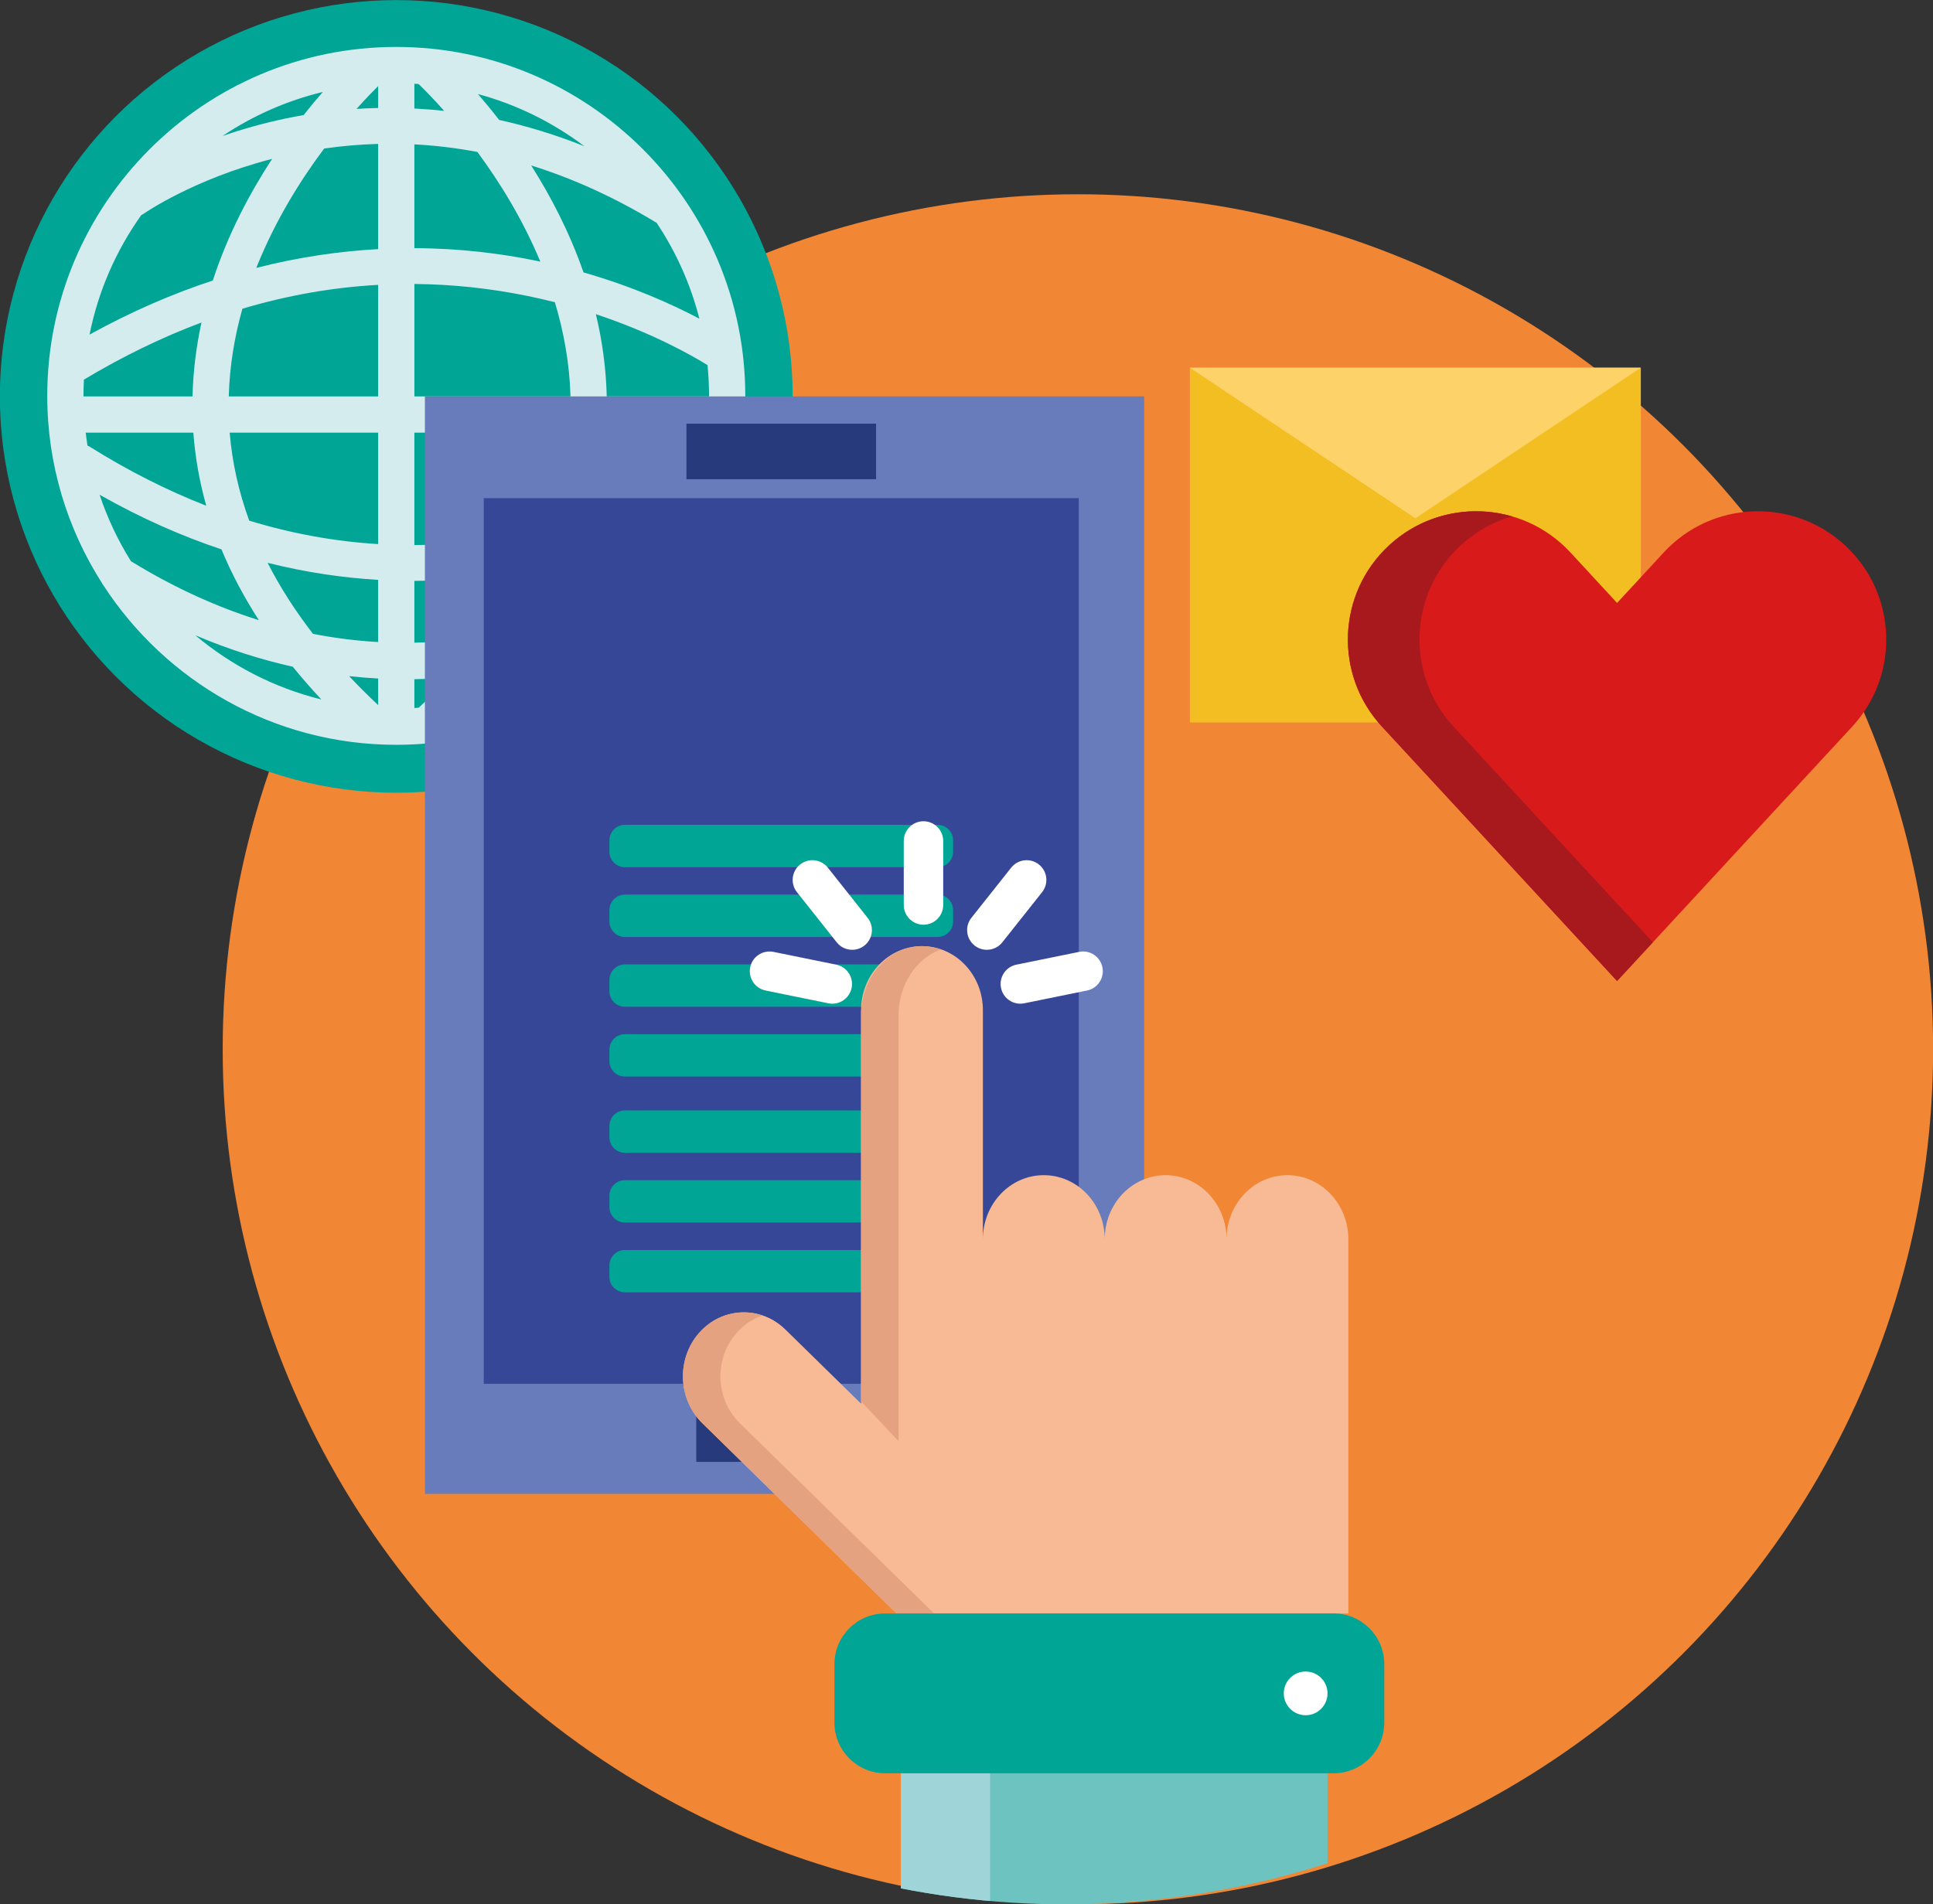 <?xml version="1.0" encoding="UTF-8"?><svg xmlns="http://www.w3.org/2000/svg" xmlns:xlink="http://www.w3.org/1999/xlink" height="283.4" preserveAspectRatio="xMidYMid meet" version="1.0" viewBox="68.8 69.8 287.6 283.4" width="287.6" zoomAndPan="magnify"><rect x="68.8" y="69.8" width="287.6" height="283.4" fill="#333333" stroke="none"/><g><circle cx="229.175" cy="225.951" fill="#f18635" r="127.242"/></g><g><circle cx="127.758" cy="128.792" fill="#00a596" r="58.979"/></g><g><path d="M179.686,128.712c0-28.633-23.295-51.927-51.927-51.927s-51.927,23.295-51.927,51.927 c0,10.216,2.977,19.743,8.092,27.784c0.08,0.157,0.175,0.305,0.286,0.446c9.268,14.249,25.321,23.698,43.55,23.698 c17.24,0,32.536-8.452,41.986-21.423c0.112-0.078,0.187-0.131,0.214-0.15c0.582-0.419,0.941-1.029,1.066-1.682 C176.491,149.162,179.686,139.305,179.686,128.712z M148.855,162.674c2.119-3.219,3.914-6.488,5.377-9.804 c7.083-2.021,12.734-4.573,16.624-6.627c-1.306,3.199-2.957,6.219-4.909,9.018C163.801,156.622,157.724,160.148,148.855,162.674z M131.1,175.116c-0.216,0.015-0.43,0.037-0.647,0.049v-4.293c1.787-0.028,3.521-0.112,5.184-0.251 C134.21,172.132,132.695,173.63,131.1,175.116z M125.063,170.773v3.957c-1.517-1.427-2.96-2.864-4.323-4.314 C122.21,170.579,123.651,170.696,125.063,170.773z M115.368,164.126c-2.674-3.467-4.93-6.992-6.753-10.57 c5.777,1.447,11.286,2.232,16.448,2.537v9.252C121.949,165.169,118.71,164.777,115.368,164.126z M105.881,147.28 c-1.569-4.3-2.542-8.669-2.908-13.098h22.091v16.587C118.628,150.38,112.228,149.218,105.881,147.28z M81.816,136.116 c-0.103-0.64-0.187-1.285-0.263-1.933h16.014c0.271,3.672,0.913,7.299,1.923,10.876c-5.818-2.266-11.588-5.182-17.298-8.758 C82.071,136.225,81.944,136.17,81.816,136.116z M81.221,128.712c0-0.811,0.021-1.617,0.063-2.417 c5.776-3.463,11.61-6.301,17.493-8.502c-0.764,3.511-1.24,7.185-1.332,10.999H81.223 C81.223,128.765,81.221,128.739,81.221,128.712z M117.03,91.903c2.683-0.384,5.361-0.614,8.033-0.686v15.656 c-5.669,0.31-11.744,1.168-18.13,2.794C109.73,102.631,113.532,96.577,117.03,91.903z M174.295,128.712 c0,0.027-0.002,0.053-0.002,0.08h-15.22c-0.107-4.263-0.683-8.357-1.615-12.236c8.286,2.748,14.114,6.036,16.609,7.577 C174.216,125.64,174.295,127.167,174.295,128.712z M153.681,128.792h-23.227v-16.733c5.618,0.045,11.259,0.642,16.914,1.799 c1.372,0.281,2.699,0.59,3.989,0.917C152.682,119.168,153.541,123.868,153.681,128.792z M148.696,108.628 c-5.24-1.086-11.388-1.873-18.243-1.898V91.285c3.138,0.162,6.266,0.539,9.381,1.132c3.237,4.385,6.701,9.93,9.359,16.319 C149.027,108.7,148.864,108.663,148.696,108.628z M125.063,85.869c-1.096,0.023-2.168,0.07-3.216,0.137 c1.327-1.486,2.442-2.631,3.216-3.394V85.869z M125.063,112.191v16.601h-22.226c0.124-4.563,0.867-8.934,2.029-13.048 C111.548,113.749,118.286,112.567,125.063,112.191z M130.453,134.182h23.098c-0.392,4.8-1.494,9.528-3.297,14.174 c-1.052,0.266-2.131,0.519-3.24,0.753c-5.537,1.169-11.06,1.77-16.561,1.807V134.182z M158.956,134.182h15.007 c-0.176,1.496-0.421,2.97-0.736,4.42c-1.694,1.128-7.615,4.825-16.598,7.871C157.878,142.438,158.653,138.339,158.956,134.182z M155.619,110.34c-2.087-5.986-4.885-11.351-7.789-15.918c6.291,1.959,12.521,4.806,18.669,8.541 c2.872,4.306,5.047,9.114,6.359,14.264C168.915,115.141,163.044,112.474,155.619,110.34z M143.063,87.647 c-1.1-1.421-2.161-2.708-3.149-3.851c5.807,1.573,11.169,4.24,15.844,7.773C151.385,89.823,147.14,88.543,143.063,87.647z M134.887,86.301c-1.51-0.165-2.987-0.279-4.434-0.351v-3.691c0.212,0.012,0.422,0.033,0.634,0.048 C131.886,83.08,133.227,84.428,134.887,86.301z M113.974,86.928c-0.86,0.148-1.697,0.306-2.505,0.473 c-3.52,0.73-6.718,1.651-9.561,2.635c4.485-3.008,9.522-5.248,14.922-6.553C115.932,84.513,114.973,85.662,113.974,86.928z M89.821,101.809c0.119-0.06,0.239-0.12,0.351-0.199c0.079-0.056,7.366-5.141,19.117-8.168 c-3.32,5.077-6.568,11.188-8.827,18.105c-5.913,1.944-12.049,4.574-18.34,8.047C83.424,113.072,86.098,107.044,89.821,101.809z M101.751,151.554c1.479,3.566,3.333,7.08,5.565,10.535c-6.099-1.91-12.476-4.748-19.031-8.77 c-1.926-3.078-3.498-6.396-4.668-9.899C89.84,146.95,95.909,149.606,101.751,151.554z M112.361,169.018 c1.329,1.638,2.742,3.263,4.247,4.872c-7.007-1.73-13.391-5.049-18.751-9.554C102.866,166.465,107.719,167.984,112.361,169.018z M130.453,165.441v-9.198c6.342-0.017,12.052-0.724,16.971-1.72c-1.785,3.361-3.949,6.676-6.489,9.938 C137.676,165.009,134.17,165.368,130.453,165.441z M140.305,173.517c1.236-1.337,2.415-2.683,3.529-4.04 c0.343-0.067,0.69-0.132,1.024-0.203c3.728-0.782,7.108-1.776,10.096-2.834C150.578,169.604,145.635,172.022,140.305,173.517z" fill="#d5ecef"/></g><g><path d="M245.837 124.523H312.929V177.313H245.837z" fill="#f2be21"/></g><g><path d="M279.383 146.929L312.929 124.523 245.837 124.523z" fill="#fdd369"/></g><defs><circle cx="185.525" cy="165.73" id="a" r="16.317"/></defs><clipPath id="b"><use overflow="visible" xlink:actuate="onLoad" xlink:href="#a" xlink:show="embed" xlink:type="simple" xmlns:xlink="http://www.w3.org/1999/xlink"/></clipPath><g clip-path="url(#b)"><circle cx="185.525" cy="165.73" fill="#f18635" r="16.317"/></g><g clip-path="url(#b)"><path d="M189.095,169.412c1.709-1.15,2.833-3.101,2.833-5.316c0-3.537-2.867-6.403-6.403-6.403 c-3.537,0-6.403,2.867-6.403,6.403c0,2.215,1.124,4.166,2.833,5.316c-5.522,1.556-9.576,6.616-9.582,12.635h26.304 C198.671,176.029,194.618,170.968,189.095,169.412z" fill="#fff"/></g><g><g><path d="M309.395,215.791l-34.982-37.859c-7.156-7.744-6.679-19.823,1.066-26.979 c7.744-7.156,19.823-6.679,26.979,1.066l6.937,7.508l6.937-7.508c7.156-7.744,19.235-8.221,26.979-1.066 c7.744,7.156,8.221,19.235,1.066,26.979L309.395,215.791z" fill="#d91a1b"/></g><g><path d="M285.07,177.931c-7.156-7.744-6.679-19.823,1.066-26.979c2.253-2.082,4.873-3.513,7.632-4.311 c-6.214-1.801-13.191-0.4-18.289,4.311c-7.745,7.156-8.222,19.235-1.066,26.979l34.982,37.859l5.329-5.767L285.07,177.931z" fill="#a8191d"/></g></g><g><g><path d="M132.018 128.792H239.033V292.111H132.018z" fill="#687cbc"/></g><g><path d="M140.774 143.932H229.304V275.734H140.774z" fill="#374798"/></g><g><path d="M208.3,198.852h-46.523c-1.275,0-2.308-1.034-2.308-2.309v-1.684c0-1.275,1.034-2.309,2.308-2.309H208.3 c1.275,0,2.309,1.034,2.309,2.309v1.684C210.609,197.818,209.575,198.852,208.3,198.852z" fill="#00a596"/></g><g><path d="M208.3,209.237h-46.523c-1.275,0-2.308-1.034-2.308-2.309v-1.684c0-1.275,1.034-2.309,2.308-2.309H208.3 c1.275,0,2.309,1.034,2.309,2.309v1.684C210.609,208.203,209.575,209.237,208.3,209.237z" fill="#00a596"/></g><g><path d="M208.3,219.621h-46.523c-1.275,0-2.308-1.034-2.308-2.309v-1.684c0-1.275,1.034-2.309,2.308-2.309H208.3 c1.275,0,2.309,1.034,2.309,2.309v1.684C210.609,218.588,209.575,219.621,208.3,219.621z" fill="#00a596"/></g><g><path d="M208.3,230.006h-46.523c-1.275,0-2.308-1.034-2.308-2.309v-1.684c0-1.275,1.034-2.309,2.308-2.309H208.3 c1.275,0,2.309,1.034,2.309,2.309v1.684C210.609,228.973,209.575,230.006,208.3,230.006z" fill="#00a596"/></g><g fill="#00a596"><path d="M208.3,241.349h-46.523c-1.275,0-2.308-1.034-2.308-2.309v-1.684c0-1.275,1.034-2.309,2.309-2.309H208.3 c1.275,0,2.309,1.034,2.309,2.309v1.684C210.609,240.315,209.575,241.349,208.3,241.349z" fill="inherit"/><path d="M208.3,251.733h-46.523c-1.275,0-2.308-1.034-2.308-2.309v-1.684c0-1.275,1.034-2.309,2.308-2.309H208.3 c1.275,0,2.309,1.034,2.309,2.309v1.684C210.609,250.7,209.575,251.733,208.3,251.733z" fill="inherit"/><path d="M208.3,262.118h-46.523c-1.275,0-2.308-1.034-2.308-2.309v-1.684c0-1.275,1.034-2.308,2.308-2.308H208.3 c1.275,0,2.309,1.034,2.309,2.308v1.684C210.609,261.085,209.575,262.118,208.3,262.118z" fill="inherit"/></g><g><path d="M172.392 279.079H200.605V287.348H172.392z" fill="#273a7b"/></g><g><path d="M170.932 132.846H199.145V141.115H170.932z" fill="#273a7b"/></g></g><g><defs><circle cx="227.323" cy="225.953" id="c" r="127.242"/></defs><clipPath id="d"><use overflow="visible" xlink:actuate="onLoad" xlink:href="#c" xlink:show="embed" xlink:type="simple" xmlns:xlink="http://www.w3.org/1999/xlink"/></clipPath><g clip-path="url(#d)"><g><path d="M202.839 327.261H266.313V366.304H202.839z" fill="#6cc3c0"/></g><g><path d="M202.839 326.332H216.115V366.305H202.839z" fill="#9fd5d8"/></g><g><path d="M269.412,309.909v-55.698c0-5.262-4.057-9.528-9.062-9.528c-5.005,0-9.062,4.266-9.062,9.528 c0-5.262-4.057-9.528-9.062-9.528s-9.062,4.266-9.062,9.528c0-5.262-4.057-9.528-9.062-9.528s-9.062,4.266-9.062,9.528v-34.085 c0-5.262-4.057-9.528-9.062-9.528c-5.005,0-9.062,4.266-9.062,9.528v58.561l-11.262-11.036 c-3.661-3.588-9.396-3.376-12.808,0.474c-3.412,3.85-3.21,9.879,0.451,13.467l28.898,28.317H269.412z" fill="#f8b995"/></g><g><path d="M178.421,268.125c1.088-1.228,2.413-2.081,3.831-2.564c-3.241-1.096-6.934-0.228-9.409,2.564 c-3.412,3.85-3.21,9.879,0.451,13.467l28.898,28.317h5.578l-28.898-28.317C175.21,278.004,175.008,271.975,178.421,268.125z" fill="#e5a280"/></g><g><path d="M202.491,284.265v-63.358c0-4.586,2.634-8.468,6.273-9.806c-0.879-0.323-1.815-0.503-2.789-0.503 c-5.005,0-9.062,4.615-9.062,10.309v57.445L202.491,284.265z" fill="#e5a280"/></g><g><path d="M267.213,333.691h-66.715c-4.167,0-7.545-3.378-7.545-7.545v-8.693c0-4.167,3.378-7.545,7.545-7.545 h66.715c4.167,0,7.545,3.378,7.545,7.545v8.693C274.757,330.313,271.379,333.691,267.213,333.691z" fill="#00a596"/></g><g><circle cx="263.06" cy="321.8" fill="#fff" r="3.254"/></g><g><path d="M206.2,207.411c-1.62,0-2.934-1.314-2.934-2.934v-9.528c0-1.62,1.314-2.934,2.934-2.934 s2.934,1.314,2.934,2.934v9.528C209.134,206.098,207.82,207.411,206.2,207.411z" fill="#fff"/></g><g><path d="M215.625,211.144c-0.639,0-1.282-0.208-1.821-0.635c-1.27-1.007-1.483-2.853-0.476-4.122l5.921-7.466 c1.007-1.269,2.853-1.482,4.122-0.476c1.27,1.007,1.483,2.853,0.476,4.122l-5.921,7.466 C217.346,210.763,216.49,211.144,215.625,211.144z" fill="#fff"/></g><g><path d="M195.593,211.144c-0.865,0-1.722-0.38-2.301-1.111l-5.92-7.466c-1.007-1.27-0.794-3.115,0.476-4.122 c1.27-1.006,3.115-0.794,4.122,0.476l5.92,7.466c1.007,1.27,0.794,3.115-0.476,4.122 C196.875,210.937,196.232,211.144,195.593,211.144z" fill="#fff"/></g><g><path d="M192.634,219.165c-0.194,0-0.391-0.019-0.588-0.06l-9.337-1.901c-1.588-0.323-2.613-1.873-2.29-3.46 c0.323-1.588,1.872-2.612,3.46-2.29l9.337,1.901c1.588,0.323,2.613,1.873,2.29,3.46 C195.223,218.206,194,219.165,192.634,219.165z" fill="#fff"/></g><g><path d="M220.607,219.165c-1.366,0-2.589-0.959-2.872-2.35c-0.323-1.588,0.702-3.137,2.29-3.46l9.337-1.901 c1.589-0.324,3.137,0.702,3.46,2.29c0.323,1.588-0.702,3.137-2.29,3.46l-9.337,1.901 C220.997,219.146,220.8,219.165,220.607,219.165z" fill="#fff"/></g></g></g></svg>